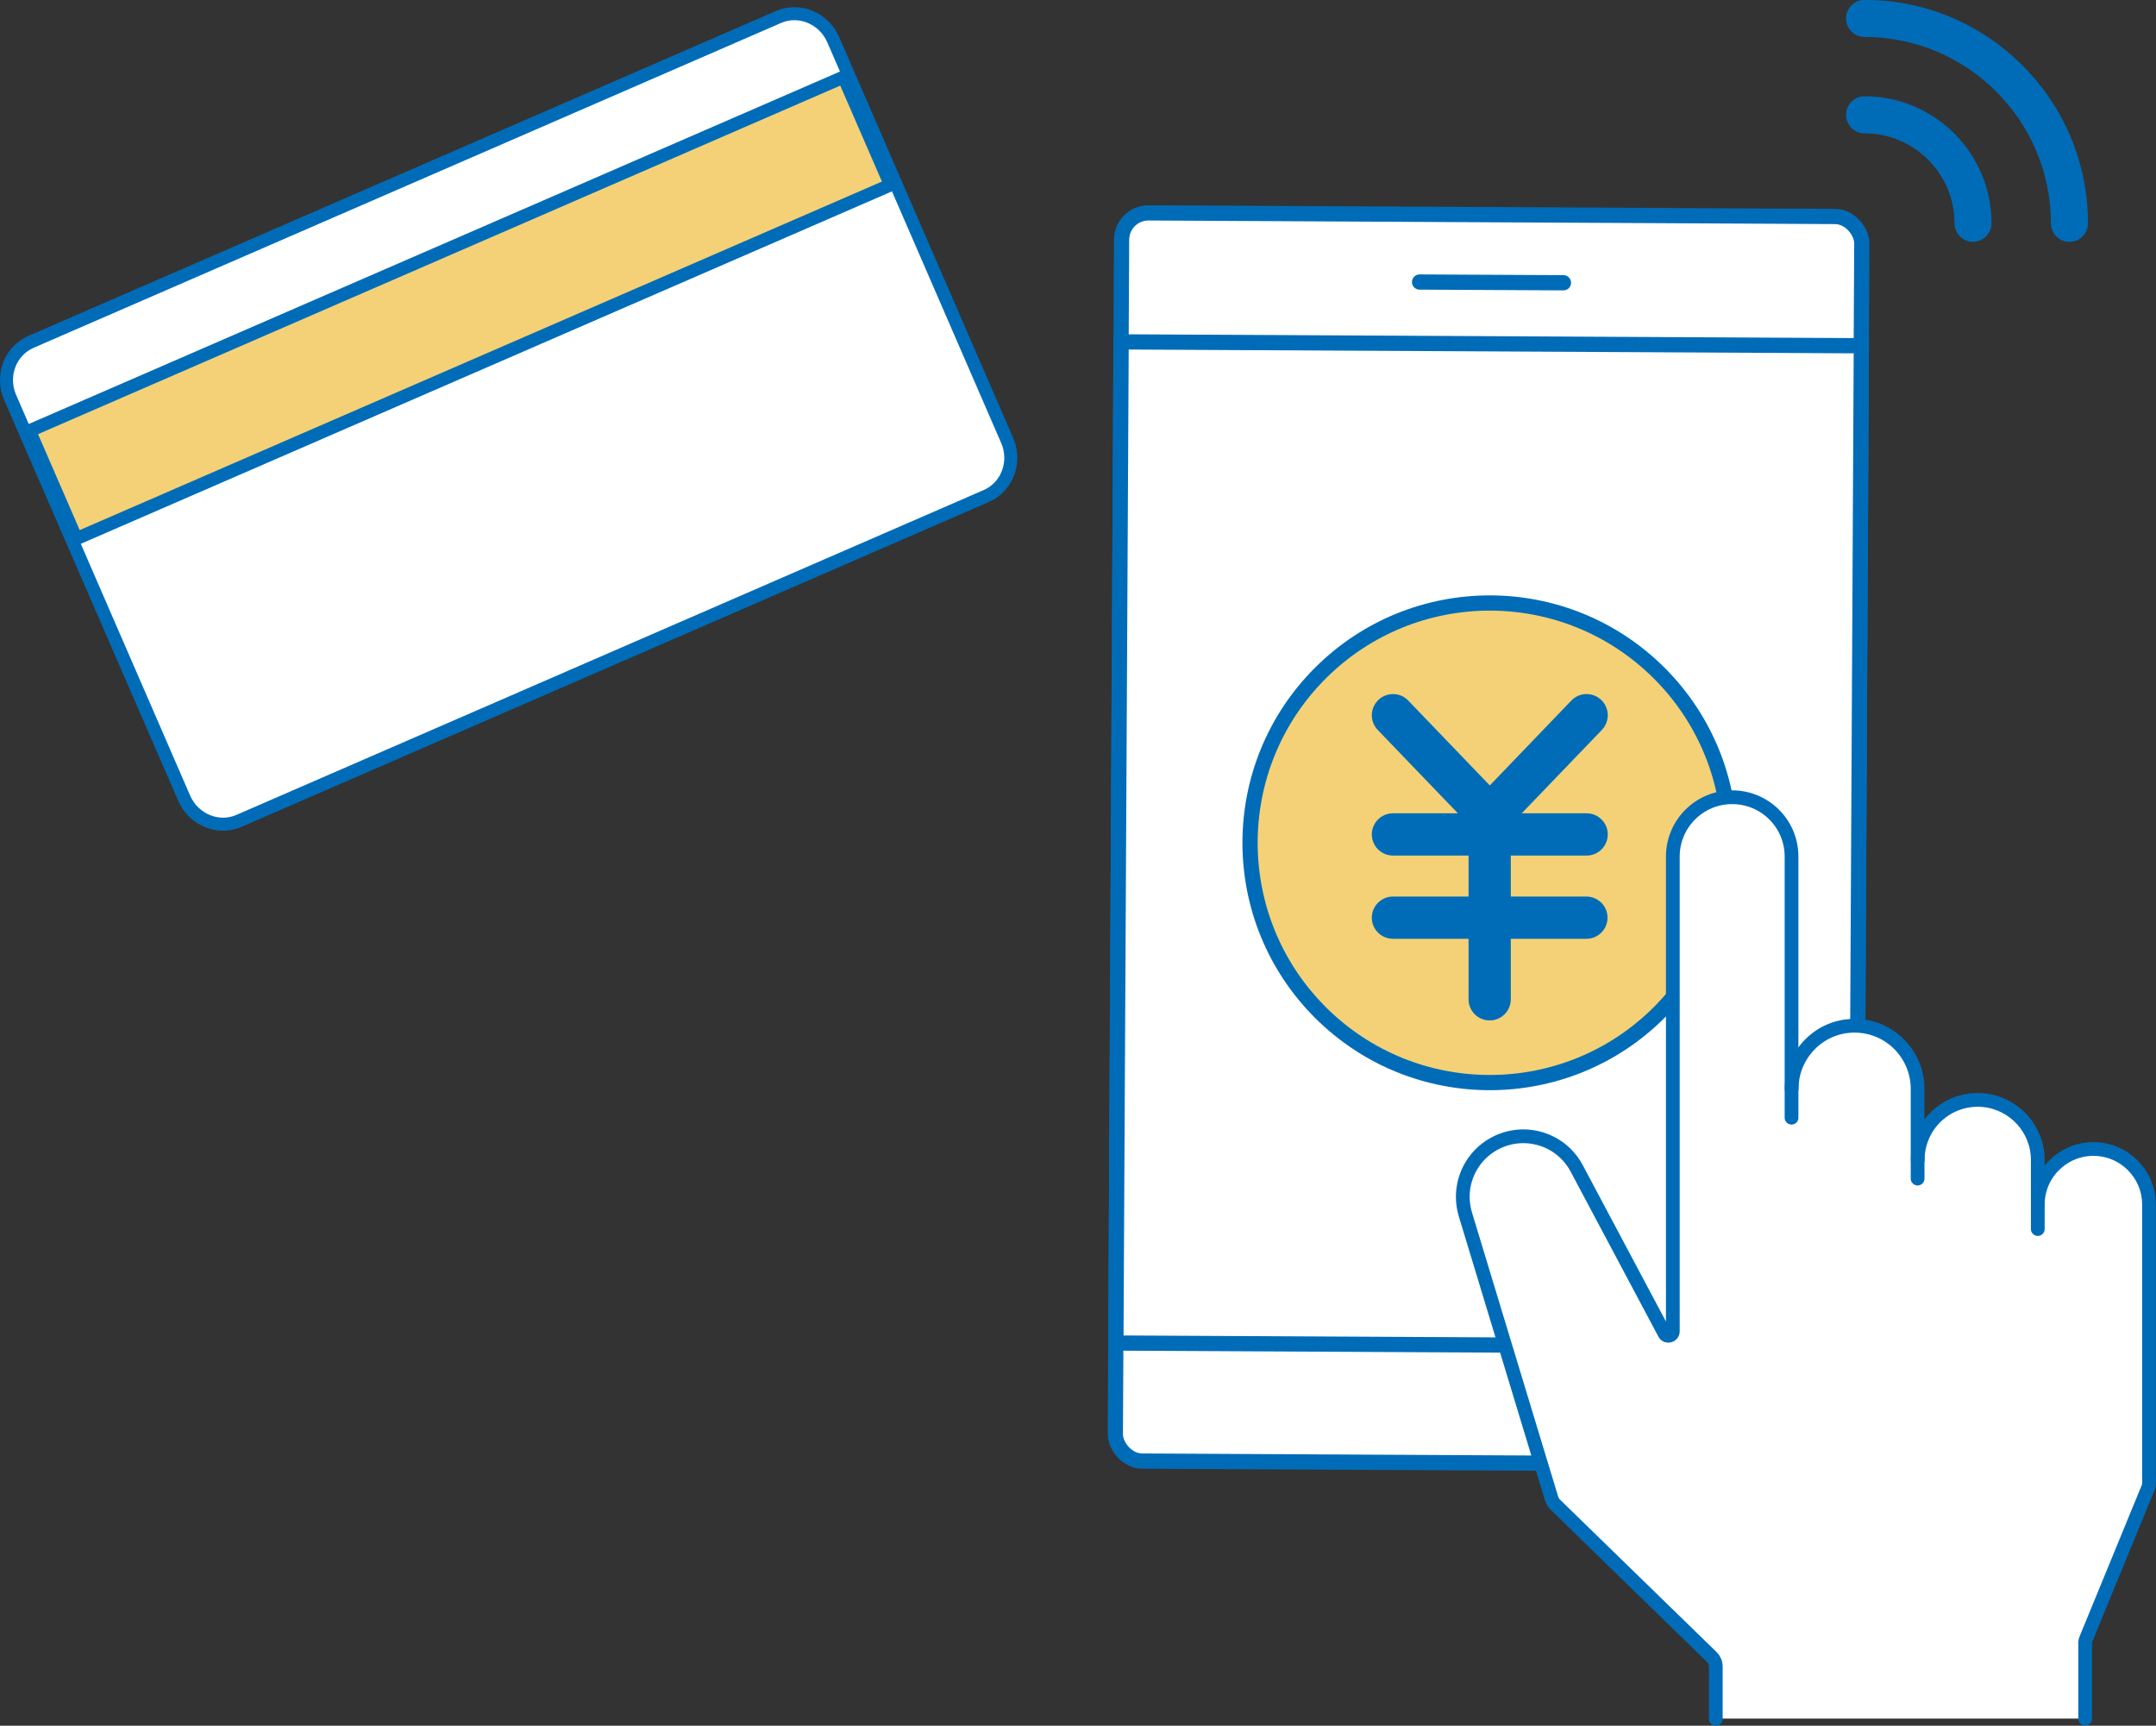 <?xml version="1.0" encoding="UTF-8"?><svg id="_イヤー_1" xmlns="http://www.w3.org/2000/svg" viewBox="0 0 175.63 140.55"><rect x="0" y="0" width="175.63" height="140.55" fill="#333333" stroke="none"/><defs><style>.cls-1,.cls-2,.cls-3,.cls-4{fill:#fff;}.cls-1,.cls-5,.cls-3{stroke-width:1.24px;}.cls-1,.cls-5,.cls-3,.cls-6,.cls-4,.cls-7{stroke:#006cb8;stroke-miterlimit:10;}.cls-8{fill:#006cb8;}.cls-5,.cls-7{fill:#f4d176;}.cls-3,.cls-6{stroke-linecap:round;}.cls-6{fill:none;stroke-width:1.12px;}.cls-4,.cls-7{stroke-width:1.06px;}</style></defs><g><path class="cls-4" d="M67.88,3.24c-.77-1.77-2.78-2.6-4.48-1.85L2.53,27.84c-1.71,.74-2.47,2.78-1.7,4.54l9.34,21.5,4.83,11.12c.77,1.77,2.78,2.6,4.48,1.85l60.86-26.45c1.71-.74,2.47-2.78,1.7-4.54L67.88,3.24Z"/><rect class="cls-7" x="1.32" y="20.28" width="72.31" height="9.58" transform="translate(-6.89 17.01) rotate(-23.48)"/></g><g><g><rect class="cls-1" x="91.11" y="17.49" width="60.3" height="101.66" rx="2.19" ry="2.19" transform="translate(.36 -.64) rotate(.3)"/><rect class="cls-1" x="80.49" y="38.63" width="81.54" height="60.3" transform="translate(51.85 189.67) rotate(-89.7)"/><line class="cls-3" x1="115.64" y1="22.97" x2="127.36" y2="23.03"/></g><g><circle class="cls-5" cx="121.36" cy="68.64" r="19.53" transform="translate(-12.99 105.92) rotate(-45)"/><path class="cls-8" d="M129.25,69.68c.95,0,1.72-.77,1.72-1.72s-.77-1.72-1.72-1.72h-5.29l6.53-6.79c.66-.69,.64-1.78-.05-2.44-.69-.66-1.78-.64-2.44,.05l-6.64,6.91-6.64-6.91c-.66-.69-1.75-.71-2.44-.05-.69,.66-.71,1.75-.05,2.44l6.53,6.79h-5.29c-.95,0-1.72,.77-1.72,1.72s.77,1.72,1.72,1.72h6.16v3.34h-6.16c-.95,0-1.72,.77-1.72,1.72s.77,1.72,1.72,1.72h6.16v4.93c0,.95,.77,1.72,1.72,1.72s1.72-.77,1.72-1.72v-4.93h6.16c.95,0,1.72-.77,1.72-1.72s-.77-1.72-1.72-1.72h-6.16v-3.34h6.16Z"/></g><g><path class="cls-8" d="M168.58,19.7c-.83,0-1.51-.68-1.51-1.51,0-8.37-6.81-15.18-15.18-15.18-.83,0-1.51-.68-1.51-1.51s.68-1.51,1.51-1.51c10.03,0,18.2,8.16,18.2,18.2,0,.83-.68,1.51-1.51,1.51Z"/><path class="cls-8" d="M160.73,19.7c-.83,0-1.51-.68-1.51-1.51,0-4.04-3.29-7.33-7.33-7.33-.83,0-1.51-.68-1.51-1.51s.68-1.51,1.51-1.51c5.7,0,10.34,4.64,10.34,10.34,0,.83-.68,1.51-1.51,1.51Z"/></g></g><g><path class="cls-2" d="M170.54,93.57c-1.25,0-2.39,.51-3.2,1.33-.82,.82-1.33,1.95-1.33,3.2v-3.63c0-2.52-1.91-4.6-4.36-4.87-.18-.02-.35-.03-.53-.03-1.35,0-2.58,.55-3.46,1.43s-1.43,2.11-1.43,3.46v-5.8c0-1.68-.81-3.17-2.05-4.11-.86-.65-1.93-1.03-3.08-1.03-1.42,0-2.7,.57-3.63,1.51-.93,.93-1.5,2.21-1.5,3.63v-18.92c0-2.67-2.16-4.83-4.84-4.83h0c-2.66,0-4.83,2.16-4.83,4.83v38.67c0,.38-.51,.51-.68,.17l-7.15-13.44c-1.23-2.32-4.06-3.26-6.44-2.15-1.77,.83-2.84,2.59-2.84,4.46,0,.48,.07,.95,.21,1.43l6.03,19.88,1,3.29c.06,.18,.15,.33,.28,.46l12.76,12.42c.21,.21,.33,.48,.33,.78v4.26h30.1v-6.2c0-.09,.02-.19,.06-.27l5.08-12.36c.04-.09,.06-.18,.06-.27v-22.76c0-2.51-2.03-4.53-4.53-4.53Z"/><g><path class="cls-6" d="M145.94,91.03v-21.27c0-2.67-2.16-4.83-4.84-4.83h0c-2.66,0-4.83,2.16-4.83,4.83v38.67c0,.38-.51,.51-.68,.17l-7.15-13.44c-1.23-2.32-4.06-3.26-6.44-2.15-1.77,.83-2.84,2.59-2.84,4.46,0,.48,.07,.95,.21,1.43l6.03,19.88,1,3.29c.06,.18,.15,.33,.28,.46l12.76,12.42c.21,.21,.33,.48,.33,.78v4.26"/><path class="cls-6" d="M156.21,95.99v-7.31c0-1.68-.81-3.17-2.05-4.11-.86-.65-1.93-1.03-3.08-1.03-1.42,0-2.7,.57-3.63,1.51s-1.5,2.21-1.5,3.63"/><path class="cls-6" d="M166,100.1v-5.62c0-2.52-1.91-4.6-4.36-4.87-.18-.02-.35-.03-.53-.03-1.35,0-2.58,.55-3.46,1.43s-1.43,2.11-1.43,3.46"/><path class="cls-6" d="M166,98.11c0-1.25,.51-2.39,1.33-3.2,.82-.82,1.95-1.33,3.2-1.33,2.5,0,4.53,2.03,4.53,4.53v22.76c0,.09-.02,.19-.06,.27l-5.08,12.36c-.04,.09-.06,.18-.06,.27v6.2"/></g></g></svg>